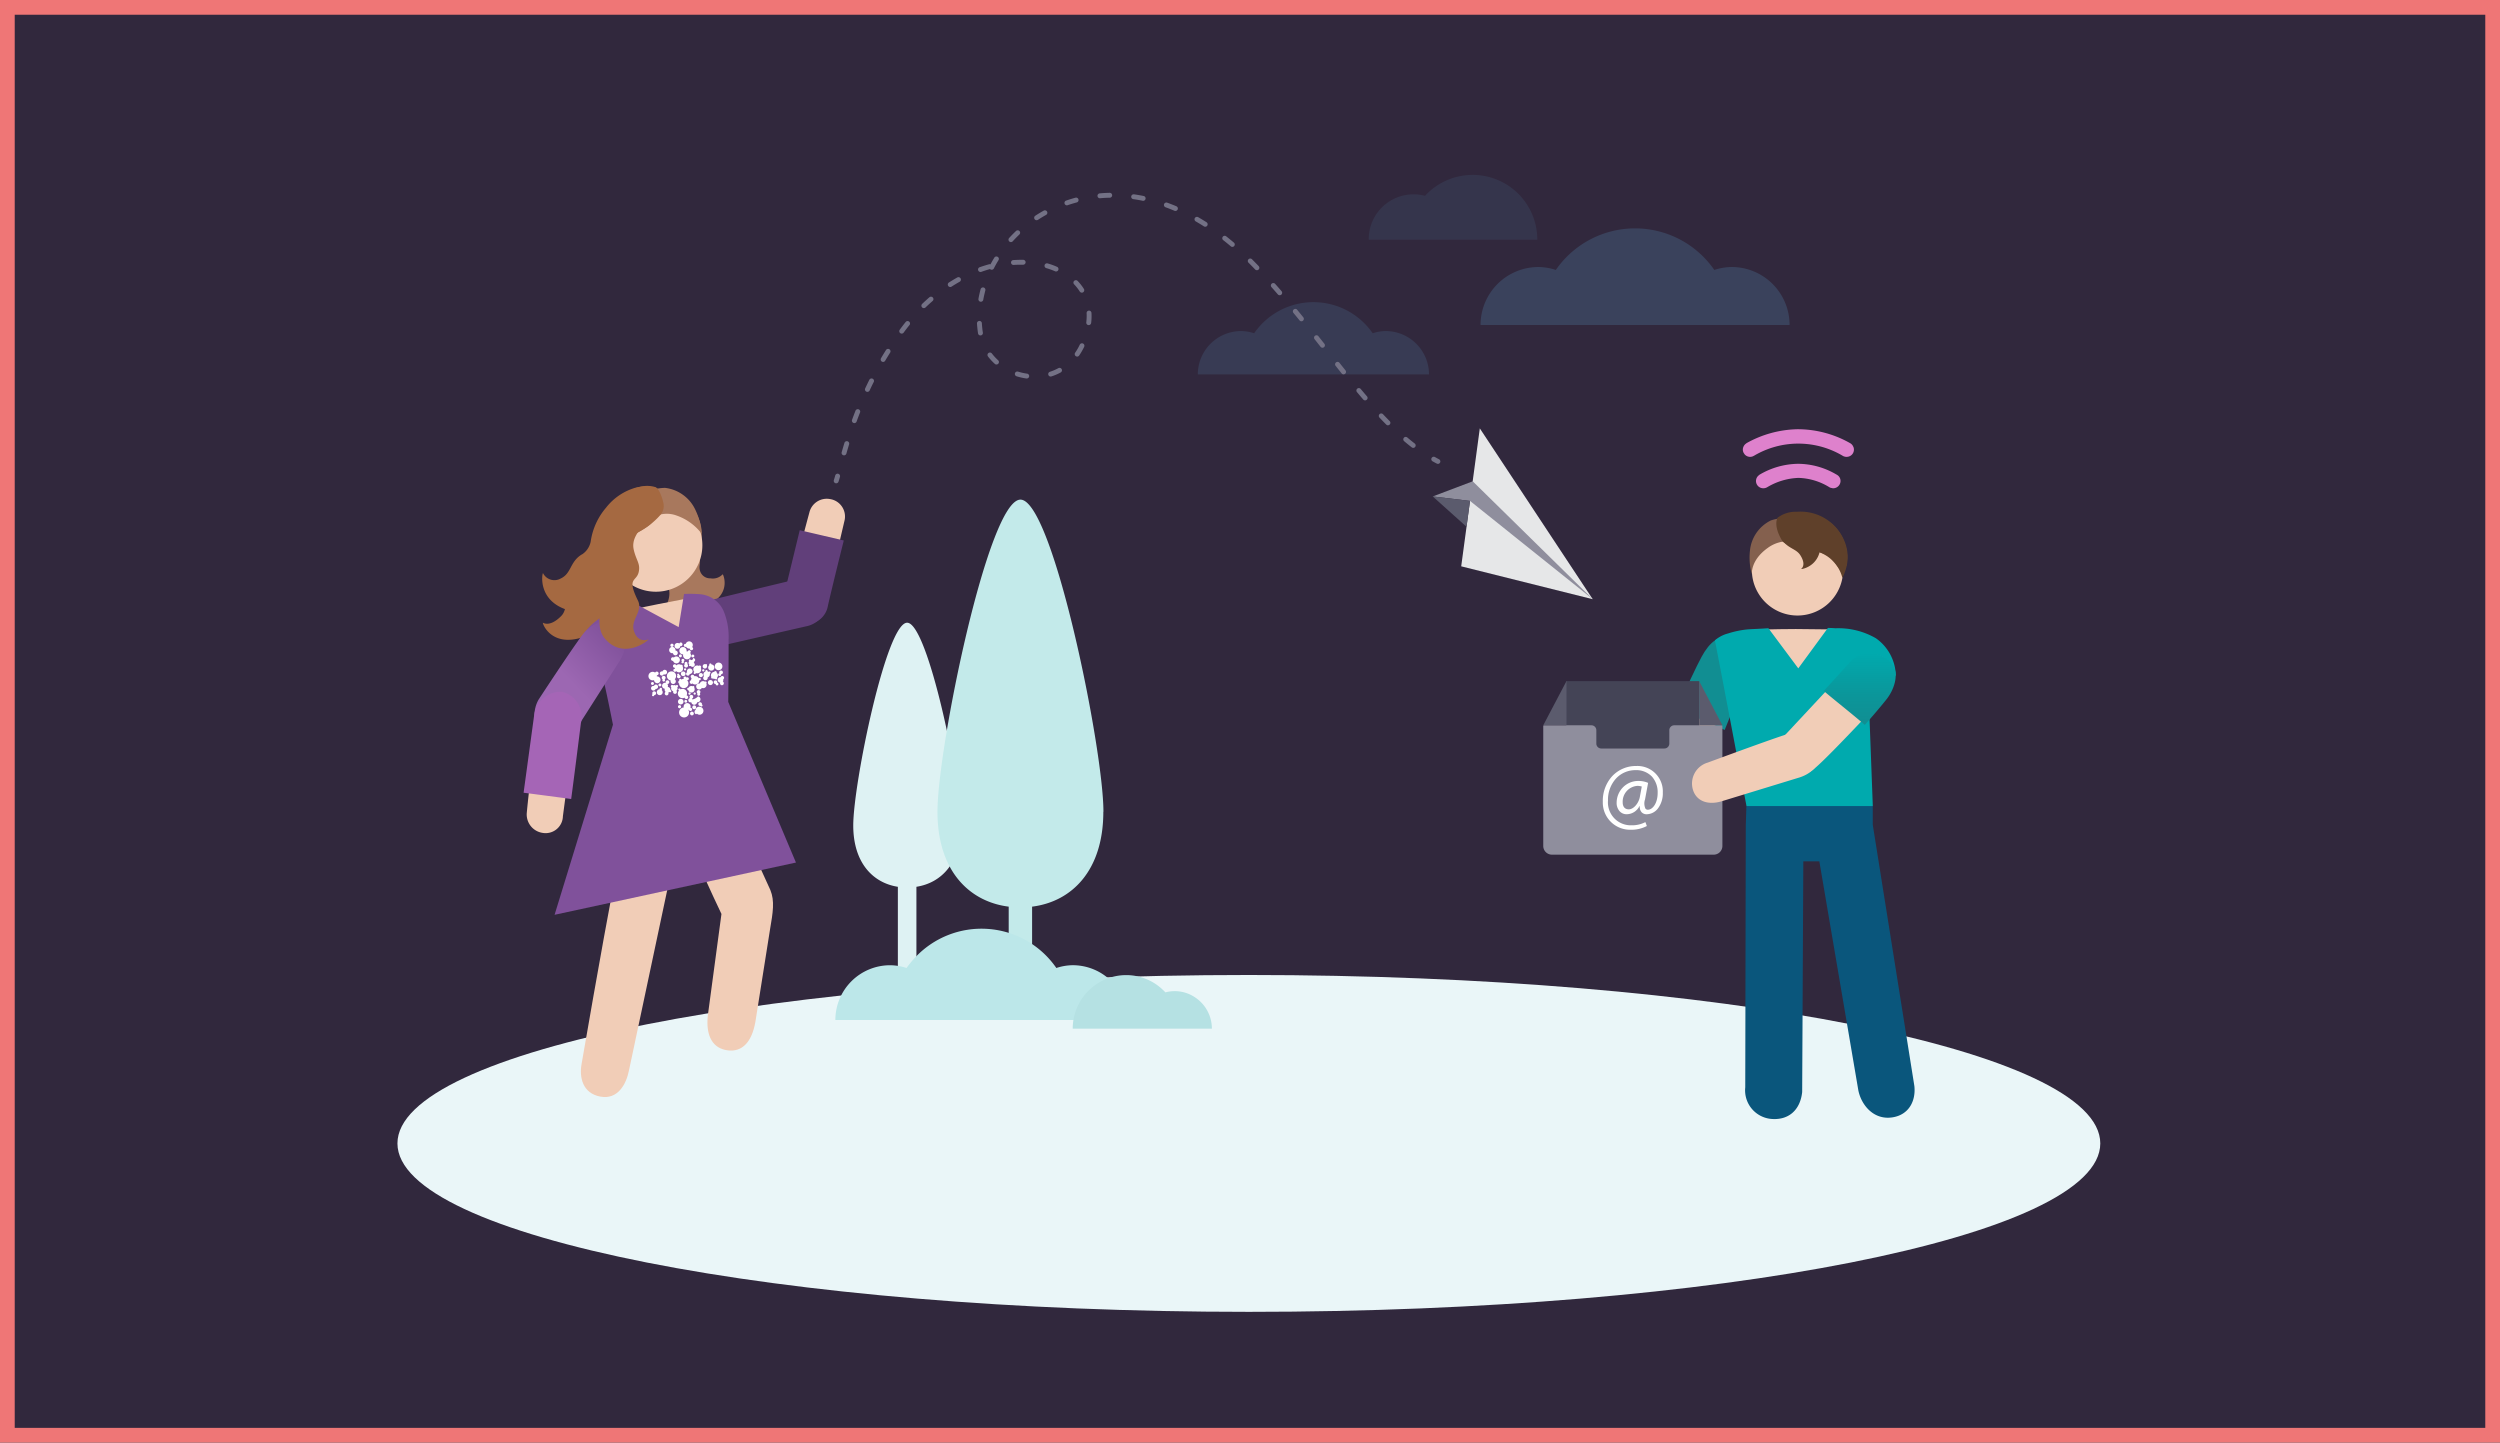 <svg xmlns="http://www.w3.org/2000/svg" width="339.667" height="196">
    <defs>
        <linearGradient id="linear-gradient" x1="453.779" x2="453.779" y2="1" gradientUnits="objectBoundingBox">
            <stop offset="0" stop-color="#9c67b2"/>
            <stop offset="0" stop-color="#9569b1"/>
            <stop offset="0" stop-color="#8172b1"/>
            <stop offset="0" stop-color="#627fb0"/>
            <stop offset="0" stop-color="#3692af"/>
            <stop offset="0" stop-color="#00aaae"/>
            <stop offset=".583" stop-color="#0b969a"/>
            <stop offset="1" stop-color="#118e92"/>
        </linearGradient>
        <linearGradient id="linear-gradient-2" x1=".421" y1=".57" x2=".81" y2=".11" gradientUnits="objectBoundingBox">
            <stop offset="0" stop-color="#9c67b2"/>
            <stop offset="1" stop-color="#80519b"/>
        </linearGradient>
        <style>
            .cls-9{fill:#8f8e9d}.cls-10{fill:#5b5b6d}.cls-11{fill:#737185}.cls-14{fill:#de81cc}.cls-15{fill:#f1cdb7}.cls-17{fill:#5f402a}.cls-18{fill:#dbbaa9}.cls-24{fill:#fff}.cls-25{fill:#a56941}.cls-26{fill:#a8785d}.cls-27{fill:#613f7a}
        </style>
    </defs>
    <g id="curelator-n1-headache-migraine-illustration-background2-wrong-dsk" transform="translate(-731 -4555.386)">
        <g id="Grupo_10282" data-name="Grupo 10282" transform="translate(731 4555.469)">
            <g id="Rectángulo_1458" data-name="Rectángulo 1458" style="fill:#31283d;stroke:#ef7676;stroke-width:2px">
                <path style="stroke:none" d="M0 0h339.667v196H0z" transform="translate(0 -.083)"/>
                <path style="fill:none" d="M1 1h337.667v194H1z" transform="translate(0 -.083)"/>
            </g>
        </g>
        <g id="send_Report_succes" transform="translate(-2721.053 3322.749)">
            <g id="Group_3" data-name="Group 3" transform="translate(3506.053 1365.106)">
                <g id="Group_9423" data-name="Group 9423">
                    <g id="Grupo_9470" data-name="Grupo 9470">
                        <g id="Group_9422" data-name="Group 9422">
                            <g id="Group_3-2" data-name="Group 3-2">
                                <path id="Fill_1" data-name="Fill 1" d="M3737.412 1423.061c0 12.64-51.791 22.884-115.68 22.884s-115.68-10.242-115.68-22.884 51.791-22.884 115.68-22.884 115.68 10.246 115.68 22.884" transform="translate(-3506.053 -1400.177)" style="fill:#eaf6f8;stroke:transparent"/>
                            </g>
                        </g>
                    </g>
                </g>
            </g>
            <path id="Fill_4" data-name="Fill 4" d="M3602.6 1364.414c0-5.621-4.484-27.539-7.321-27.539s-7.321 21.919-7.321 27.539c0 5.022 2.622 7.8 6.061 8.339v11.579a1.26 1.26 0 0 0 2.521.008v-11.588c3.441-.536 6.061-3.316 6.061-8.339" transform="translate(-19.977 -19.63)" style="fill:#def2f3"/>
            <path id="Fill_6" data-name="Fill 6" d="M3625.644 1357.165c0-8.656-6.907-42.411-11.274-42.411s-11.275 33.755-11.275 42.411c0 7.9 4.213 12.2 9.678 12.89v8.672a1.59 1.59 0 1 0 3.179 0v-8.672c5.472-.689 9.678-4.986 9.678-12.89" transform="translate(-23.671 -14.234)" style="fill:#c3eaea"/>
            <path id="Fill_8" data-name="Fill 8" d="M3624.441 1404.263a7.443 7.443 0 0 0-7.441-7.445 7.34 7.34 0 0 0-2.227.378 12.352 12.352 0 0 0-19.238-1.371c-.114.122-.225.246-.333.373-.066.075-.127.151-.19.227l-.2.241c-.135.173-.267.35-.392.529a7.346 7.346 0 0 0-2.23-.373 7.442 7.442 0 0 0-7.442 7.44z" transform="translate(-19.197 -33.041)" style="fill:#bce7e9"/>
            <path id="Fill_10" data-name="Fill 10" d="M3627.4 1407.472a7.275 7.275 0 0 1 7.271-7.276 7.2 7.2 0 0 1 4.887 1.916l.056.052c.127.119.251.241.369.369l.01.009a4.936 4.936 0 0 1 4.07.705 5.09 5.09 0 0 1 2.245 4.223H3627.4z" transform="translate(-29.601 -35.075)" style="fill:#b5e1e3"/>
            <path id="Fill_12" data-name="Fill 12" d="M3675.4 1283.195a5.794 5.794 0 0 0-1.761.3 9.787 9.787 0 0 0-16.109 0 5.8 5.8 0 0 0-1.762-.3 5.888 5.888 0 0 0-5.889 5.887h31.41a5.892 5.892 0 0 0-5.89-5.887" transform="translate(-35.082 -5.578)" style="fill:rgba(99,172,217,.15)"/>
            <path id="Fill_149" data-name="Fill 149" d="m3699.738 1301.947 15.342 23.212-17.869-4.469z" transform="translate(-46.628 -11.109)" style="fill:#e6e7e8"/>
            <path id="Fill_150" data-name="Fill 150" class="cls-9" d="m3692.092 1313.517 5.434-2.057 16.305 16.014-16.673-13.349z" transform="translate(-45.379 -13.43)"/>
            <path id="Fill_151" data-name="Fill 151" class="cls-10" d="m3692.092 1314.182 4.594 4.121.472-3.516z" transform="translate(-45.379 -14.094)"/>
            <path id="Fill_152" data-name="Fill 152" class="cls-11" d="M3584.786 1311.4a.325.325 0 0 1-.1-.016.334.334 0 0 1-.215-.418q.092-.281.185-.623a.334.334 0 1 1 .648.163l-.006.022q-.1.353-.194.643a.332.332 0 0 1-.317.227" transform="translate(-19.124 -13.096)"/>
            <path id="Fill_153" data-name="Fill 153" class="cls-11" d="M3586.195 1295.29a.332.332 0 0 1-.318-.424c.119-.417.245-.843.375-1.266a.332.332 0 1 1 .635.194c-.126.412-.247.823-.369 1.255a.333.333 0 0 1-.323.241zm77.336-1.016a.324.324 0 0 1-.2-.07 26.307 26.307 0 0 1-1.031-.838.33.33 0 0 1 .426-.505c.347.293.685.569 1.009.82a.333.333 0 0 1-.2.595zm-3.429-3.064a.336.336 0 0 1-.236-.1c-.3-.3-.6-.614-.92-.949a.334.334 0 0 1-.09-.241.328.328 0 0 1 .329-.321.335.335 0 0 1 .24.1c.315.333.622.649.907.938a.332.332 0 0 1 0 .469.324.324 0 0 1-.227.1zm-72.5-.3a.336.336 0 0 1-.316-.445c.156-.425.313-.84.469-1.236a.332.332 0 0 1 .43-.188.332.332 0 0 1 .184.176.327.327 0 0 1 0 .254c-.166.424-.322.832-.462 1.221a.33.33 0 0 1-.3.218zm69.39-3.089a.332.332 0 0 1-.251-.116 85.943 85.943 0 0 1-.854-1.009.336.336 0 0 1 .042-.468.345.345 0 0 1 .214-.076.33.33 0 0 1 .255.119c.26.312.546.649.849 1a.332.332 0 0 1-.252.55zm-67.619-1.157a.331.331 0 0 1-.3-.473c.195-.414.383-.807.577-1.19a.334.334 0 0 1 .594.3 32.4 32.4 0 0 0-.569 1.175.332.332 0 0 1-.3.185zm21.65-1.815h-.045a8.221 8.221 0 0 1-1.334-.3.338.338 0 0 1-.2-.165.333.333 0 0 1 .142-.448.342.342 0 0 1 .154-.037.407.407 0 0 1 .1.015 7.489 7.489 0 0 0 1.228.276.334.334 0 0 1 .283.375.332.332 0 0 1-.33.281zm3.245-.264a.333.333 0 0 1-.1-.649 6.44 6.44 0 0 0 1.146-.493.376.376 0 0 1 .159-.04.332.332 0 0 1 .162.623 7.2 7.2 0 0 1-1.264.542.348.348 0 0 1-.1.012zm39.8-.3a.335.335 0 0 1-.26-.124l-.82-1.03a.333.333 0 0 1 .054-.467.326.326 0 0 1 .465.049l.819 1.027a.332.332 0 0 1-.259.541zm-47.16-1.334a.335.335 0 0 1-.222-.087 7.409 7.409 0 0 1-.931-1.009.341.341 0 0 1-.064-.248.333.333 0 0 1 .594-.157 6.8 6.8 0 0 0 .847.919.323.323 0 0 1 .11.227.334.334 0 0 1-.314.35h-.018zm-15.4-.353a.33.33 0 0 1-.321-.249.347.347 0 0 1 .034-.252c.227-.393.461-.773.686-1.13a.332.332 0 0 1 .565.347 57.11 57.11 0 0 0-.68 1.116.331.331 0 0 1-.284.167zm26.361-.729a.3.3 0 0 1-.187-.061.332.332 0 0 1-.085-.461 7.966 7.966 0 0 0 .629-1.092.337.337 0 0 1 .3-.19.285.285 0 0 1 .143.033.335.335 0 0 1 .157.444 8.982 8.982 0 0 1-.681 1.181.331.331 0 0 1-.276.151zm33.335-1.2a.335.335 0 0 1-.261-.126l-.813-1.031a.33.33 0 1 1 .515-.414l.815 1.031a.333.333 0 0 1-.256.54zm-46.472-1.669a.332.332 0 0 1-.327-.278l-.023-.143c-.057-.434-.1-.837-.121-1.2a.331.331 0 0 1 .309-.351h.014a.326.326 0 0 1 .339.312c.032.463.071.847.115 1.142l.021.13a.332.332 0 0 1-.272.383h-.055zm-10.7-.249a.4.4 0 0 1-.195-.064.334.334 0 0 1-.071-.465c.25-.343.523-.7.807-1.052a.333.333 0 0 1 .467-.051.333.333 0 0 1 .051.467c-.269.33-.535.676-.792 1.027a.324.324 0 0 1-.267.136zm25.411-1.157h-.04a.33.33 0 0 1-.291-.366c.036-.356.052-.647.052-.868 0-.12 0-.243-.01-.385a.333.333 0 0 1 .31-.35h.024a.333.333 0 0 1 .328.314c.008.1.012.236.012.423a7.075 7.075 0 0 1-.057.948.333.333 0 0 1-.331.283zm28.9-.519a.33.33 0 0 1-.259-.123c-.256-.317-.5-.613-.832-1.019a.334.334 0 0 1 .487-.454c.009.011.018.022.025.033.3.368.559.681.832 1.021a.331.331 0 0 1-.049.467.33.33 0 0 1-.208.076zm-51.3-1.789a.332.332 0 0 1-.232-.571c.266-.259.587-.553.983-.9a.333.333 0 0 1 .468.032.33.33 0 0 1-.032.468c-.391.347-.707.634-.955.877a.333.333 0 0 1-.233.091zm7.746-.864a.334.334 0 0 1-.333-.335c0-.019 0-.037.005-.056.076-.45.178-.891.292-1.311a.335.335 0 0 1 .322-.246.207.207 0 0 1 .087.012.332.332 0 0 1 .2.156.322.322 0 0 1 .032.251q-.193.756-.279 1.253a.332.332 0 0 1-.329.273zm40.6-.885a.334.334 0 0 1-.251-.115l-.034-.04-.076-.087-.054-.062-.048-.055a71.614 71.614 0 0 0-.653-.743.332.332 0 0 1 .5-.441c.347.388.616.693.871.992a.334.334 0 0 1-.036.469.33.33 0 0 1-.215.079zm-26.884-.354a.33.33 0 0 1-.281-.151 6.31 6.31 0 0 0-.769-.983.331.331 0 0 1 .012-.468.381.381 0 0 1 .227-.091.332.332 0 0 1 .241.1 6.573 6.573 0 0 1 .848 1.084.331.331 0 0 1-.1.458.324.324 0 0 1-.18.057zm-17.877-.765a.333.333 0 0 1-.18-.613c.43-.272.813-.5 1.143-.688a.333.333 0 0 1 .325.581c-.354.2-.727.423-1.109.666a.266.266 0 0 1-.178.057zm4.108-2.042a.333.333 0 0 1-.111-.646 20.04 20.04 0 0 1 1.276-.4.317.317 0 0 1 .088-.013.537.537 0 0 1 .109.018c.15-.288.327-.593.518-.907a.333.333 0 0 1 .284-.158.482.482 0 0 1 .174.049.324.324 0 0 1 .151.2.348.348 0 0 1-.04.251c-.2.323-.415.7-.629 1.121a.33.33 0 0 1-.443.147.51.51 0 0 1-.084-.06c-.348.1-.743.222-1.173.378a.254.254 0 0 1-.111.03zm10.266-.067a.329.329 0 0 1-.132-.027 9.408 9.408 0 0 0-1.195-.43.332.332 0 1 1 .186-.638 9.3 9.3 0 0 1 1.275.46.332.332 0 0 1-.133.636zm27.289-.175a.328.328 0 0 1-.239-.1c-.3-.314-.545-.564-.813-.832l-.1-.1a.333.333 0 0 1 .47-.47l.1.1c.287.29.549.558.822.842a.332.332 0 0 1-.241.563zm-33.05-.714h-.022a.331.331 0 0 1-.331-.331.329.329 0 0 1 .309-.33c.425-.024.776-.037 1.045-.037h.3a.336.336 0 0 1 .325.34.331.331 0 0 1-.333.326h-.288c-.375 0-.712.01-1 .033zm29.723-2.452a.333.333 0 0 1-.214-.076 35.7 35.7 0 0 0-1.009-.824.33.33 0 1 1 .4-.522c.361.286.707.569 1.025.839a.325.325 0 0 1 .118.227.37.37 0 0 1-.076.241.328.328 0 0 1-.245.113zm-30.091-.65a.334.334 0 0 1-.245-.557c.243-.27.557-.592.936-.956a.346.346 0 0 1 .228-.091.334.334 0 0 1 .239.1.332.332 0 0 1-.009.469c-.315.3-.619.612-.9.922a.329.329 0 0 1-.248.11zm26.4-2.085a.335.335 0 0 1-.178-.053c-.349-.223-.722-.45-1.109-.674a.335.335 0 0 1-.126-.454.335.335 0 0 1 .454-.122c.462.269.844.5 1.134.689a.333.333 0 0 1 .1.459.327.327 0 0 1-.277.153zm-22.909-.888a.329.329 0 0 1-.277-.151.318.318 0 0 1-.047-.249.328.328 0 0 1 .142-.21c.353-.231.737-.465 1.142-.694a.333.333 0 0 1 .454.128.318.318 0 0 1 .031.252.334.334 0 0 1-.158.2 16.07 16.07 0 0 0-1.1.667.335.335 0 0 1-.185.054zm18.856-1.26a.32.32 0 0 1-.13-.025 22.27 22.27 0 0 0-1.209-.475.343.343 0 0 1-.187-.171.332.332 0 0 1 .158-.442.343.343 0 0 1 .145-.032.293.293 0 0 1 .114.021c.542.2.959.363 1.239.486a.332.332 0 0 1-.129.638zm-14.743-.763a.333.333 0 0 1-.312-.223.322.322 0 0 1 .015-.253.333.333 0 0 1 .19-.169c.426-.146.853-.281 1.276-.394a.254.254 0 0 1 .087-.012.333.333 0 0 1 .087.653c-.544.151-.96.279-1.233.378a.249.249 0 0 1-.11.018zm10.363-.612a.21.21 0 0 1-.068-.007q-.574-.126-1.273-.222a.339.339 0 0 1-.219-.129.33.33 0 0 1-.063-.246.337.337 0 0 1 .331-.282h.046c.421.061.863.138 1.311.227a.33.33 0 0 1 .21.142.322.322 0 0 1 .048.249.331.331 0 0 1-.323.268zm-5.88-.349a.333.333 0 0 1-.029-.664c.427-.04.874-.066 1.334-.076h.007a.333.333 0 1 1 .007.665 16.6 16.6 0 0 0-1.286.071z" transform="translate(-19.468 -.786)"/>
            <path id="Fill_154" data-name="Fill 154" class="cls-11" d="M3692.741 1308.016a.328.328 0 0 1-.151-.037c-.2-.1-.4-.211-.6-.323a.333.333 0 0 1 .328-.578c.19.107.378.212.571.311a.333.333 0 0 1-.151.628" transform="translate(-45.319 -12.353)"/>
            <path id="Fill_155" data-name="Fill 155" d="M3680.593 1265.209a6.091 6.091 0 0 1 7.648-5.966 8.784 8.784 0 0 1 15.254 5.966z" transform="translate(-42.575)" style="fill:rgba(99,172,217,.1)"/>
            <path id="Fill_156" data-name="Fill 156" d="M3734.8 1271.26a7.777 7.777 0 0 0-2.354.4 13.085 13.085 0 0 0-21.533 0 7.774 7.774 0 0 0-2.354-.4 7.875 7.875 0 0 0-7.873 7.875h41.987a7.873 7.873 0 0 0-7.87-7.876" transform="translate(-47.476 -2.345)" style="fill:rgba(99,172,217,.2)"/>
            <path id="Path_5583" data-name="Path 5583" class="cls-14" d="M3761.286 1309.879a.4.4 0 0 0-.058-.042.65.65 0 0 0-.057-.034 1.87 1.87 0 0 0-.1-.055 10.332 10.332 0 0 0-5.177-1.431 10.5 10.5 0 0 0-5.212 1.471.38.38 0 0 0-.11.089.776.776 0 0 0-.127.113.983.983 0 0 0 .755 1.649h.04a.981.981 0 0 0 .342-.079c.017-.005.124-.061.143-.072a8.864 8.864 0 0 1 4.234-1.257 8.436 8.436 0 0 1 4.223 1.285c.008.005.076.031.083.036a.152.152 0 0 0 .071.027c.076.021.162.032.151.032a.686.686 0 0 0 .183.03 1 1 0 0 0 1-.994.952.952 0 0 0-.384-.768z" transform="translate(-59.55 -12.664)"/>
            <path id="Path_5584" data-name="Path 5584" class="cls-14" d="m3762.845 1304.532-.008-.017a.986.986 0 0 0-.46-.529 14.45 14.45 0 0 0-7.1-1.883 14.714 14.714 0 0 0-6.941 1.883l-.113.088a.95.95 0 0 0-.247.263.858.858 0 0 0-.064.126.884.884 0 0 0-.09.312.95.95 0 0 0 .043.387.681.681 0 0 0 .119.233l.061.1a.989.989 0 0 0 .6.349l.072.011a.979.979 0 0 0 .585-.133l.05-.025a11.813 11.813 0 0 1 12.1.054.906.906 0 0 0 .157.06 1.284 1.284 0 0 0 .15.036l.072.009h.088a.982.982 0 0 0 .93-1.327z" transform="translate(-58.971 -11.148)"/>
            <path id="Path_14576-2" data-name="Path 14576-2" class="cls-15" d="M3755.64 1331.58a6.2 6.2 0 1 1 6.2-6.2 6.2 6.2 0 0 1-6.2 6.2z" transform="translate(-59.368 -15.314)"/>
            <path id="Path_5585" data-name="Path 5585" d="M3754.562 1321.061c.808 1.654 4.717.719 6.011 2.814.615.991 1.254 1.624 1.456.937a5.111 5.111 0 0 0-.143-3.606 5.651 5.651 0 0 0-5.761-3.816 4.218 4.218 0 0 0-1.771.526 6.306 6.306 0 0 0-2.426.306 5.116 5.116 0 0 0-2.847 4.118 8.381 8.381 0 0 0 .266 3.227s-.252-1.886 2.141-3.6a4.64 4.64 0 0 1 3.074-.906z" transform="translate(-59.268 -14.877)" style="fill:#84604e"/>
            <path id="Path_5586" data-name="Path 5586" class="cls-17" d="M3754.6 1320.818c.58 1.173 4.867.567 6.941 2.835a4.871 4.871 0 0 1 1.272 2.276 8.414 8.414 0 0 0 .454-1.154 5.627 5.627 0 0 0-.151-3.8 6.428 6.428 0 0 0-6.476-4.04 4.057 4.057 0 0 0-2.587.776c-.062.003-.696 1.013.547 3.107z" transform="translate(-60.441 -14.764)"/>
            <path id="Path_5587" data-name="Path 5587" class="cls-17" d="M3754.626 1319.348a3.369 3.369 0 0 1 1.465-1.565c.48-.266 3.5.879 3.833 2.8.662 3.8-2.438 4.4-2.542 4.319-.012-.01.767-.463-.093-1.844-.557-.9-1.593-.9-2.4-1.973a2.327 2.327 0 0 1-.263-1.737z" transform="translate(-60.617 -14.963)"/>
            <g id="Group_1219" data-name="Group 1219" transform="translate(3677.214 1320.5)">
                <path id="Path_5589" data-name="Path 5589" class="cls-18" d="m3738.115 1355.511 5.909-9.335c.553-.995 1.111-3.269-.863-4.5-2.066-1.285-3.521.184-4.219 1.329-1.421 2.068-5.9 9.173-5.9 9.173-.736 1.327-1.083 3.524.623 4.5a3.273 3.273 0 0 0 4.45-1.167z" transform="translate(-3732.434 -1341.179)"/>
            </g>
            <path id="Path_5590" data-name="Path 5590" d="M3736.019 1349.251c1.126-2.7 2.63-5.864 3.327-7.15 1.021-1.88 2.441-3.261 4.391-2.507 2.351.837 2.263 3.369 1.912 4.536l-3.176 7.928c-1.373-.719-4.759-2.05-6.454-2.807z" transform="translate(-56.094 -20.242)" style="fill:#118e92"/>
            <path id="Path_5591" data-name="Path 5591" class="cls-15" d="M3762.447 1344.953c.133.534-12.142 1.734-12.142 1.734l-.668-7.071 1.315-1.558c.259-.048.523.024.8 0 0 0 2.781-.064 3.708-.051 1.172.018 4.688.051 4.688.051s1.6.49.538.385c.582 2.147 1.664 6.118 1.761 6.51z" transform="translate(-59.416 -19.906)"/>
            <g id="Group_1220" data-name="Group 1220" transform="translate(3689.165 1342.149)">
                <path id="Path_5592" data-name="Path 5592" d="M3748.406 1369.813h17.17v2.554l5.653 35.494c.209 1.989-.715 3.864-2.912 4.241-2.563.444-4.283-1.61-4.7-3.65l-5.3-31.128h-2.176l-.156 31.346c-.262 2.484-1.886 3.882-4.262 3.65a3.9 3.9 0 0 1-3.472-4.29l.072-35.569z" transform="translate(-3748.241 -1369.813)" style="fill:#0a567c"/>
            </g>
            <path id="Path_5593" data-name="Path 5593" d="M3742.8 1339.5a4.372 4.372 0 0 1 1.783-.937 12.752 12.752 0 0 1 2.565-.545c.733-.061 1.334-.06 2.918-.167l4.063 5.454 4.024-5.493c.409 0 .69.022 1.024.045a10.235 10.235 0 0 1 5.491 1.353 6.351 6.351 0 0 1 2.707 5.017l-3.6 5.019.477 12.719v.045h-17.17v-.045s-3.79-20.037-4.282-22.465z" transform="translate(-57.748 -19.859)" style="fill:#00aaae"/>
            <path id="Path_7488-2" data-name="Path 7488-2" class="cls-15" d="m3764.222 1343.6-9.207 9.87c-.751.907-2.242 2.652-.578 4.4a3.293 3.293 0 0 0 4.671.072c2.07-1.75 9.55-9.836 9.55-9.836 1-1.217 1.983-3.154.269-4.705a3.244 3.244 0 0 0-4.587.045 3.346 3.346 0 0 0-.279.324z" transform="translate(-60.403 -20.994)"/>
            <path id="Path_5594" data-name="Path 5594" d="M3767.938 1352.083c-1.722-1.489-4.2-3.436-5.576-4.612l3.575-3.925-.169.188a3.639 3.639 0 0 1 5.1-.665 3.411 3.411 0 0 1 .276.236c1.789 1.371.808 3.967-.254 5.3.001.005-1.179 1.495-2.952 3.478z" transform="translate(-62.52 -20.957)" style="fill:url(#linear-gradient)"/>
            <path id="Path_7489" data-name="Path 7489" class="cls-18" d="M3730.372 1360.5c2.155 0 3.6-1.142 3.592-2.989-.01-2.5-2.26-3.143-3.819-3.123-2.513-.019-11.024.262-11.024.262a2.96 2.96 0 0 0-3.057 2.86v.138c.023 1.483 1.247 2.583 3.39 2.589z" transform="translate(-51.226 -23.903)"/>
            <g id="Group_9425" data-name="Group 9425" transform="translate(3661.73 1325.18)">
                <path id="Fill_140" data-name="Fill 140" d="M3716.038 1369.512h18.1v-22.142h-18.1z" transform="translate(-3712.951 -1347.37)" style="fill:#444456"/>
                <path id="Fill_142" data-name="Fill 142" class="cls-9" d="M3729.083 1355.974v1.815a.67.67 0 0 1-.668.671h-8.579a.671.671 0 0 1-.67-.669v-1.815a.668.668 0 0 0-.666-.67h-6.445a.1.1 0 0 0-.1.1v16.294a1.184 1.184 0 0 0 1.184 1.184h21.972a1.184 1.184 0 0 0 1.184-1.185v-16.293a.1.1 0 0 0-.1-.1h-6.443a.67.67 0 0 0-.67.669" transform="translate(-3711.955 -1349.306)"/>
                <path id="Fill_143" data-name="Fill 143" class="cls-10" d="M3712 1353.3a.048.048 0 0 0 .021.063.071.071 0 0 0 .02.005h3.08v-6z" transform="translate(-3711.965 -1347.37)"/>
                <path id="Fill_144" data-name="Fill 144" class="cls-11" d="M3721.415 1355.9a.658.658 0 0 0-.182-.341.668.668 0 0 1 .182.341" transform="translate(-3714.218 -1349.368)"/>
                <path id="Fill_145" data-name="Fill 145" class="cls-11" d="M3734.809 1355.563a.67.67 0 0 0-.182.341.691.691 0 0 1 .182-.341" transform="translate(-3717.485 -1349.368)"/>
                <path id="Fill_146" data-name="Fill 146" class="cls-10" d="M3739.974 1347.37v6h3.078a.048.048 0 0 0 .048-.048.034.034 0 0 0-.005-.021z" transform="translate(-3718.79 -1347.37)"/>
                <path id="Fill_147" data-name="Fill 147" class="cls-24" d="M3726.428 1371.281a3.7 3.7 0 0 1-3.773-3.629v-.253a4.965 4.965 0 0 1 1.235-3.35 4.387 4.387 0 0 1 3.3-1.429 3.452 3.452 0 0 1 3.619 3.275 3.191 3.191 0 0 1 0 .321 3.429 3.429 0 0 1-.668 2.181 1.974 1.974 0 0 1-1.54.78.914.914 0 0 1-.665-.266 1.094 1.094 0 0 1-.256-.832h-.051a1.958 1.958 0 0 1-1.752 1.095 1.263 1.263 0 0 1-.942-.415 1.68 1.68 0 0 1-.4-1.153 3 3 0 0 1 .827-2.054 2.9 2.9 0 0 1 2.117-.9 3.26 3.26 0 0 1 1.332.261l-.419 2.252a1.67 1.67 0 0 0 .061 1.248.4.4 0 0 0 .313.147h.013c.639 0 1.329-.871 1.329-2.278a3.182 3.182 0 0 0-.781-2.227 2.944 2.944 0 0 0-2.234-.872 3.582 3.582 0 0 0-2.623 1.119 4.282 4.282 0 0 0-1.109 3.014 3.111 3.111 0 0 0 2.847 3.352 3.282 3.282 0 0 0 .355.008 3.868 3.868 0 0 0 1.879-.436l.2.535a4.523 4.523 0 0 1-2.214.506zm.907-5.96a2.151 2.151 0 0 0-1.977 2.24c0 .593.3.947.82.947.7 0 1.377-.894 1.512-1.693l.261-1.406a2.123 2.123 0 0 0-.616-.089z" transform="translate(-3714.565 -1351.089)"/>
            </g>
            <path id="Path_7489-2" data-name="Path 7489-2" class="cls-15" d="M3753.33 1362.72c2.047-.676 3.056-2.218 2.466-3.969-.8-2.364-3.137-2.268-4.612-1.759-2.39.774-10.377 3.726-10.377 3.726a2.96 2.96 0 0 0-2 3.676c.014.045.028.09.044.135.489 1.4 2 2.058 4.034 1.388z" transform="translate(-56.744 -24.465)"/>
            <g id="Group_9428" data-name="Group 9428" transform="translate(3523.193 1298.655)">
                <path id="Path_18852" data-name="Path 18852" class="cls-25" d="M3538.376 1329.181a4.638 4.638 0 0 1 2.559 1.472c.508.56-.076 4.965-2.549 6.018-4.889 2.083-6.27-1.512-6.2-1.676.008-.018.9.69 2.483-.9 1.025-1.03.273-2.6 1.457-4.016a3.194 3.194 0 0 1 2.25-.898z" transform="translate(-3529.567 -1316.408)"/>
                <path id="Path_18853" data-name="Path 18853" class="cls-26" d="M3561.429 1324.559a1.821 1.821 0 0 1-1.65.553 1.423 1.423 0 0 1-1.394-.916 1.738 1.738 0 0 1-.091-.832c.19-1.04-.247-1.046.136-2.983a5.58 5.58 0 0 0-.858-4.5 8.722 8.722 0 0 0-2.923-2.5 4.741 4.741 0 0 1 .294 1.815 9.743 9.743 0 0 1-.378 1.7 5.047 5.047 0 0 1 1.134 2.7 7.068 7.068 0 0 1-1.272 5.212c-1.155 1.437-.649.927-.649.927s1.249 1.582-.583 3.913c-.977 1.244-1.739 3.327-.936 4.813s3.828 2.375 5.327.825c.616-.636.621-2.565.3-4.218-.234-1.214.475-1.421 1.1-2.208a2.008 2.008 0 0 0 .322-.105c3.342-1.406 2.237-4.155 2.121-4.196z" transform="translate(-3534.382 -1312.553)"/>
                <path id="Path_18854" data-name="Path 18854" class="cls-15" d="M3546.549 1334.4c.525-.394 9.214-1.986 9.214-1.986l-1.111 5.884z" transform="translate(-3533.071 -1317.196)"/>
                <path id="Path_6174" data-name="Path 6174" class="cls-15" d="M3563.47 1386.916s-2.208-4.632-2.5-5.5l7.388-1.607 1.755 3.856c.61 1.486.354 3.029-.045 5.36l-1.987 12.546c-.507 2.882-1.877 4.091-3.7 3.885-2.1-.237-3.046-1.948-2.771-4.688z" transform="translate(-3536.588 -1328.758)"/>
                <path id="Path_18855" data-name="Path 18855" class="cls-15" d="M3543.8 1381.606c-2.268 12-4.41 24.572-4.687 26.123-.33 1.808.126 3.993 2.555 4.442 2.366.436 3.52-1.663 3.9-3.641l5.419-25.542" transform="translate(-3531.234 -1329.196)"/>
                <path id="Path_6008" data-name="Path 6008" class="cls-27" d="m3574.275 1335.453-11.922 2.729c-1.2.184-3.619-.442-4.063-2.317s.85-3.422 2.781-3.911c2.554-.647 11.853-2.878 11.853-2.878 1.6-.243 3.815.316 4.158 2.373a3.478 3.478 0 0 1-2.807 4.004z" transform="translate(-3535.914 -1316.369)"/>
                <path id="Path_6010" data-name="Path 6010" class="cls-15" d="M3582.564 1314.641a2.429 2.429 0 0 0-2.824 1.839s-.779 2.852-1.024 3.932l4.871 1.134.913-3.9a2.4 2.4 0 0 0-1.669-2.948 2.264 2.264 0 0 0-.267-.057z" transform="translate(-3540.918 -1312.85)"/>
                <path id="Path_18856" data-name="Path 18856" class="cls-27" d="m3577.64 1320.249-2.082 8.582c-.181 1.124-.447 3.547 2.177 4.05a2.948 2.948 0 0 0 3.652-2.014 2.917 2.917 0 0 0 .07-.3c.347-1.569 1.611-6.733 2.17-8.922z" transform="translate(-3540.122 -1314.229)"/>
                <path id="Path_18857" data-name="Path 18857" d="M3557.93 1337.948a9.113 9.113 0 0 0-.62-3.793 3.819 3.819 0 0 0-3.163-2.414 16.572 16.572 0 0 0-2.268-.042l-.73 4.5-5.641-3.039c-.238.061-1.291.333-1.769.459a9.242 9.242 0 0 0-4.454 2.289 11.455 11.455 0 0 0-1.874 2.415c-1.483 2.965 3.134 3.537 3.622 5.495.332 1.333 1.189 5.641 1.189 5.641l-7.933 25.831 32.795-7.1-9.2-21.825s.071-6.314.046-8.417z" transform="translate(-3530.081 -1317.017)" style="fill:#80519b"/>
                <g id="Group_1062" data-name="Group 1062" transform="translate(16.96 21.121)">
                    <path id="Path_5165" data-name="Path 5165" class="cls-24" d="M3558.779 1341.164a.227.227 0 0 1-.449.072c0-.015.009-.027.009-.042l-.016.006a.489.489 0 0 1-.506-.256c-.02.01-.032.03-.054.033a.21.21 0 0 1-.066-.415c.028-.005.051.012.076.018a.491.491 0 0 1 .945.268.5.5 0 0 1-.076.157.213.213 0 0 1 .137.159z" transform="translate(-3552.709 -1340.222)"/>
                    <path id="Path_5166" data-name="Path 5166" class="cls-24" d="M3563.607 1347.047a.382.382 0 0 1 .315-.438.355.355 0 0 1 .076 0 .244.244 0 0 1 .181-.158.257.257 0 0 1 .293.212.242.242 0 0 1-.121.235c0 .009.008.016.01.027a.369.369 0 0 1-.061.267.251.251 0 0 1 .12.172.257.257 0 1 1-.5.093v-.013c-.005-.032.015-.059.021-.088a.379.379 0 0 1-.334-.309z" transform="translate(-3554.191 -1341.742)"/>
                    <path id="Path_5167" data-name="Path 5167" class="cls-24" d="M3555.719 1346.148a.619.619 0 0 1-.184.536.356.356 0 1 1-.559.344.337.337 0 0 1 .018-.169.626.626 0 1 1 .724-.712z" transform="translate(-3551.964 -1341.538)"/>
                    <path id="Path_5168" data-name="Path 5168" class="cls-24" d="M3562.379 1345.157a.416.416 0 0 1-.314-.747c-.012-.018-.03-.032-.033-.054a.156.156 0 0 1 .307-.052c0 .008-.006.014-.006.022a.414.414 0 0 1 .4.348.42.42 0 0 1-.354.483z" transform="translate(-3553.774 -1341.187)"/>
                    <path id="Path_5169" data-name="Path 5169" class="cls-24" d="M3559.744 1348.156a.4.4 0 0 1 .335-.464h.005a.433.433 0 0 1 .143.006.464.464 0 0 1 .579-.309.474.474 0 0 1 .124.059.141.141 0 0 1 .052-.032.157.157 0 0 1 .178.129.148.148 0 0 1-.048.129.5.5 0 0 1 .036.1.477.477 0 0 1-.395.547.488.488 0 0 1-.247-.036.4.4 0 0 1-.756-.113z" transform="translate(-3553.249 -1341.965)"/>
                    <path id="Path_5170" data-name="Path 5170" class="cls-24" d="M3553.938 1347.561a.393.393 0 0 1 .191.021c-.015-.025-.04-.043-.045-.076a.255.255 0 1 1 .292.213c-.027 0-.047-.013-.072-.017a.368.368 0 0 1 .067.418.392.392 0 0 1 .359.326.415.415 0 0 1 0 .106.146.146 0 0 1 .122.117.152.152 0 0 1-.121.177h-.006a.146.146 0 0 1-.125-.045.367.367 0 0 1-.168.089c.01.021.031.033.036.057a.255.255 0 1 1-.5.09v-.01a.239.239 0 0 1 .117-.233.363.363 0 0 1-.1-.429.4.4 0 0 1-.378-.336.406.406 0 0 1 .332-.468z" transform="translate(-3551.75 -1341.927)"/>
                    <path id="Path_5171" data-name="Path 5171" class="cls-24" d="M3558.8 1345.4a.388.388 0 0 1-.322.442.306.306 0 0 1-.063 0 .242.242 0 0 1-.2.227.256.256 0 0 1-.293-.211.242.242 0 0 1 .141-.25.373.373 0 0 1-.032-.084.388.388 0 0 1 .765-.121z" transform="translate(-3552.805 -1341.412)"/>
                    <path id="Path_5172" data-name="Path 5172" class="cls-24" d="M3558.332 1350.61a.287.287 0 0 1 .227-.325.242.242 0 0 1-.068-.11.255.255 0 1 1 .5-.079.247.247 0 0 1-.182.273.3.3 0 0 1 .063.1 1.31 1.31 0 0 0 .767-.417.405.405 0 0 1-.005.8.412.412 0 0 1-.11 0 .405.405 0 0 1-.8 0 .1.1 0 0 1 0-.021.27.27 0 0 1-.366-.11.286.286 0 0 1-.03-.1z" transform="translate(-3552.905 -1342.578)"/>
                    <path id="Path_5173" data-name="Path 5173" class="cls-24" d="M3562.135 1347.177a.344.344 0 1 1-.287.4.344.344 0 0 1 .287-.4z" transform="translate(-3553.762 -1341.918)"/>
                    <path id="Path_5174" data-name="Path 5174" class="cls-24" d="M3561 1346.489a.3.3 0 0 1 .1-.277.43.43 0 0 1 .113-.6.392.392 0 0 1 .094-.048c0-.012-.018-.019-.019-.031a.153.153 0 0 1 .3-.052.154.154 0 0 1-.014.057.44.44 0 0 1 .161.085.151.151 0 0 1 .264.075.152.152 0 0 1-.11.167c0 .01.008.018.01.027a.436.436 0 0 1-.3.481v.011a.31.31 0 0 1-.608.123v-.025z" transform="translate(-3553.553 -1341.475)"/>
                    <path id="Path_5175" data-name="Path 5175" class="cls-24" d="M3557.255 1345.634a.318.318 0 1 1-.264.365.317.317 0 0 1 .264-.365z" transform="translate(-3552.577 -1341.541)"/>
                    <path id="Path_5176" data-name="Path 5176" class="cls-24" d="M3555.432 1343.039a.254.254 0 0 1 .174.04.472.472 0 1 1 .017.668.479.479 0 0 1-.128-.209.252.252 0 0 1-.275-.208.256.256 0 0 1 .212-.291z" transform="translate(-3552.146 -1340.883)"/>
                    <path id="Path_5177" data-name="Path 5177" class="cls-24" d="M3552 1348.8a.317.317 0 1 1-.1-.626.331.331 0 0 1 .128.005.29.29 0 0 1 .227-.194.3.3 0 0 1 .094.591.315.315 0 0 1-.1 0 .311.311 0 0 1-.249.224z" transform="translate(-3551.272 -1342.117)"/>
                    <path id="Path_5178" data-name="Path 5178" class="cls-24" d="M3558.85 1352.854a.256.256 0 1 1-.212.293.257.257 0 0 1 .212-.293z" transform="translate(-3552.979 -1343.303)"/>
                    <path id="Path_5179" data-name="Path 5179" class="cls-24" d="M3562.417 1346.454a.152.152 0 0 1 .025-.1.423.423 0 0 1-.048-.129.473.473 0 0 1 .389-.544h.045a.186.186 0 0 1 .134-.112.193.193 0 0 1 .221.16c0 .023-.01.04-.015.061a.459.459 0 0 1 .076.644l-.034.037c.01.016.027.028.03.049a.154.154 0 0 1-.129.177.146.146 0 0 1-.151-.082c-.007 0-.012.006-.019.007a.468.468 0 0 1-.3-.061c-.015.007-.023.02-.04.023a.156.156 0 0 1-.182-.125z" transform="translate(-3553.895 -1341.526)"/>
                    <path id="Path_5180" data-name="Path 5180" class="cls-24" d="M3559.95 1346.96a.147.147 0 0 1-.072-.016.559.559 0 0 1-.932.46.232.232 0 0 1-.105.063.255.255 0 0 1-.084-.5.56.56 0 0 1 .075-.277.244.244 0 0 1-.128-.172.255.255 0 0 1 .212-.291.251.251 0 0 1 .284.2c.01 0 .017-.008.026-.01a.568.568 0 0 1 .586.293.162.162 0 0 1 .088-.054.156.156 0 0 1 .178.129.152.152 0 0 1-.123.175h-.007z" transform="translate(-3552.962 -1341.686)"/>
                    <path id="Path_5181" data-name="Path 5181" class="cls-24" d="M3563.087 1347.24a.245.245 0 0 1 .283.2.232.232 0 0 1-.025.109.183.183 0 0 1 .181.151.191.191 0 0 1-.378.06c0-.014.008-.024.008-.036a.246.246 0 0 1-.07-.487z" transform="translate(-3554.013 -1341.933)"/>
                    <path id="Path_5182" data-name="Path 5182" class="cls-24" d="M3557.058 1343.842a.143.143 0 0 0 .046-.2.123.123 0 0 0-.025-.03.2.2 0 0 1 .4-.063.187.187 0 0 1-.092.182c.009.018.028.03.031.052a.181.181 0 0 1-.355.066v-.009z" transform="translate(-3552.594 -1340.999)"/>
                    <path id="Path_5183" data-name="Path 5183" class="cls-24" d="M3559.036 1342.606a.193.193 0 1 1 .083.378h-.022a.193.193 0 1 1-.083-.378z" transform="translate(-3553.034 -1340.803)"/>
                    <path id="Path_5184" data-name="Path 5184" class="cls-24" d="M3557.847 1345.188a.151.151 0 1 1-.3.042.15.15 0 0 1 .122-.169.155.155 0 0 1 .178.127z" transform="translate(-3552.714 -1341.402)"/>
                    <path id="Path_5185" data-name="Path 5185" class="cls-24" d="M3555.347 1341.083a.222.222 0 1 1 .186-.254.227.227 0 0 1-.186.254z" transform="translate(-3552.115 -1340.325)"/>
                    <path id="Path_5186" data-name="Path 5186" class="cls-24" d="M3556.777 1346.853a.151.151 0 0 1 .158.1.631.631 0 0 1 .235-.088.6.6 0 0 1 .129.005.183.183 0 0 1-.063-.1.2.2 0 0 1 .168-.232.2.2 0 0 1 .222.151c.022-.013.037-.036.063-.039a.2.2 0 1 1 .123.386.206.206 0 0 1-.061.009c-.021 0-.037-.01-.057-.013a.624.624 0 0 1 .2.359.635.635 0 0 1-1.254.2.454.454 0 0 1 0-.086.234.234 0 0 1-.092-.318.23.23 0 0 1 .124-.106c-.01-.016-.026-.028-.03-.048a.151.151 0 0 1 .125-.174zm.78.082a.174.174 0 0 1-.027-.045.148.148 0 0 1-.03.019.381.381 0 0 1 .058.028z" transform="translate(-3552.464 -1341.761)"/>
                    <path id="Path_5187" data-name="Path 5187" class="cls-24" d="M3558.644 1349.544a.155.155 0 0 1-.3.069v-.021a.153.153 0 1 1 .3-.048z" transform="translate(-3552.907 -1342.465)"/>
                    <path id="Path_5188" data-name="Path 5188" class="cls-24" d="M3558.115 1348.664a.155.155 0 0 1 .128-.178.212.212 0 0 1 .056.014.412.412 0 0 1 .54-.221l.012.006a.159.159 0 0 1 .063-.039.157.157 0 0 1 .178.128.15.15 0 0 1-.022.093.4.4 0 0 1 .054.147.436.436 0 0 1-.856.172.152.152 0 0 1-.153-.122z" transform="translate(-3552.852 -1342.179)"/>
                    <path id="Path_5189" data-name="Path 5189" class="cls-24" d="M3555.619 1345.187a.216.216 0 0 1 .181-.246c.013 0 .024.009.037.008a.62.62 0 0 1 .005-.129.243.243 0 0 1-.076-.48.232.232 0 0 1 .25.155.5.5 0 0 1 .625-.079c.009 0 .013-.013.024-.014a.2.2 0 0 1 .231.165.194.194 0 0 1-.021.087.539.539 0 0 1 .058.151.55.55 0 0 1-.458.63.542.542 0 0 1-.462-.156.215.215 0 0 1-.384-.094z" transform="translate(-3552.229 -1341.226)"/>
                    <path id="Path_5190" data-name="Path 5190" class="cls-24" d="M3556.636 1342.792a.2.2 0 1 1 .231.169.2.2 0 0 1-.231-.169z" transform="translate(-3552.491 -1340.792)"/>
                    <path id="Path_5191" data-name="Path 5191" class="cls-24" d="M3557.239 1351.915a.347.347 0 0 0 .063 0c0-.011-.009-.018-.011-.03a.477.477 0 0 1 .937-.184v.034a.457.457 0 0 1-.023.227.218.218 0 0 1 .227.178.222.222 0 0 1-.435.084.6.6 0 0 1-.064.024.68.68 0 1 1-.928-.251.667.667 0 0 1 .234-.082z" transform="translate(-3552.499 -1342.928)"/>
                    <path id="Path_5192" data-name="Path 5192" class="cls-24" d="M3552.456 1347.235a.469.469 0 0 1-.539-.385v-.042a.5.5 0 0 1-.086.031.58.58 0 1 1 .237-1.049.244.244 0 0 1 .172-.13.254.254 0 1 1 .1.5h-.039c-.006 0 0 .011 0 .017a.589.589 0 0 1-.005.128.473.473 0 0 1 .147.93z" transform="translate(-3551.155 -1341.547)"/>
                    <path id="Path_5193" data-name="Path 5193" class="cls-24" d="M3563.678 1345.064a.519.519 0 1 1 .43-.594.518.518 0 0 1-.43.594z" transform="translate(-3554.063 -1341.152)"/>
                    <path id="Path_5194" data-name="Path 5194" class="cls-24" d="M3553 1348.781h.038c0-.005-.006-.008-.007-.011a.174.174 0 1 1 .344-.054.164.164 0 0 1-.061.146.4.4 0 1 1-.314-.088z" transform="translate(-3551.521 -1342.258)"/>
                    <path id="Path_5195" data-name="Path 5195" class="cls-24" d="M3560.04 1348.981a.257.257 0 0 1 .293.212.242.242 0 0 1-.083.214c.015.023.039.041.043.072a.2.2 0 0 1-.382.137v-.013a.193.193 0 0 1-.01-.062.2.2 0 0 1 .027-.111.248.248 0 0 1-.093-.157.255.255 0 0 1 .205-.292z" transform="translate(-3553.27 -1342.358)"/>
                    <path id="Path_5196" data-name="Path 5196" class="cls-24" d="M3561.5 1344.566a.3.3 0 1 1-.35-.254.291.291 0 0 1 .139.014c.012-.005.021-.018.034-.021a.152.152 0 0 1 .177.121v.008a.135.135 0 0 1-.021.083.312.312 0 0 1 .021.049z" transform="translate(-3553.531 -1341.217)"/>
                    <path id="Path_5197" data-name="Path 5197" class="cls-24" d="M3556.752 1340.921a.243.243 0 0 1-.113-.027.387.387 0 0 1-.321.374.392.392 0 0 1-.158-.769l.035-.005a.383.383 0 0 1 .3.076.24.24 0 0 1 .181-.151.256.256 0 0 1 .076.5z" transform="translate(-3552.299 -1340.27)"/>
                    <path id="Path_5198" data-name="Path 5198" class="cls-24" d="M3555.735 1341.712a.327.327 0 1 1-.335.378v-.02a.43.43 0 1 1 .329-.512.4.4 0 0 1 .006.154z" transform="translate(-3552.063 -1340.465)"/>
                    <path id="Path_5199" data-name="Path 5199" class="cls-24" d="M3558.022 1341.679a.212.212 0 0 1 .241.175.2.2 0 0 1-.087.187.51.51 0 0 1 .106.232.537.537 0 1 1-1.059.177.524.524 0 0 1 .007-.211.485.485 0 0 1-.506-.4.492.492 0 1 1 .962-.005.546.546 0 0 1 .179.007.2.2 0 0 1 .157-.162z" transform="translate(-3552.51 -1340.47)"/>
                    <path id="Path_5200" data-name="Path 5200" class="cls-24" d="M3553.911 1345.975a.327.327 0 0 1-.184-.031.28.28 0 0 1-.215.178.289.289 0 0 1-.091-.57.281.281 0 0 1 .132.014.322.322 0 1 1 .358.409z" transform="translate(-3551.65 -1341.469)"/>
                    <path id="Path_5201" data-name="Path 5201" class="cls-24" d="M3557.215 1350.882a.378.378 0 1 1-.435-.317.378.378 0 0 1 .435.317z" transform="translate(-3552.449 -1342.744)"/>
                    <path id="Path_5202" data-name="Path 5202" class="cls-24" d="M3559.562 1351.948a.264.264 0 1 1-.3-.219.265.265 0 0 1 .3.219z" transform="translate(-3553.078 -1343.028)"/>
                    <path id="Path_5203" data-name="Path 5203" class="cls-24" d="M3560.566 1351.75a.146.146 0 0 1-.151-.088.249.249 0 1 1 .2-.286c0 .03-.015.054-.021.084a.142.142 0 0 1 .1.108.156.156 0 0 1-.127.179z" transform="translate(-3553.343 -1342.892)"/>
                    <path id="Path_5204" data-name="Path 5204" class="cls-24" d="m3559.571 1352.416.015.1a.486.486 0 0 1 .413-.55h.035a.552.552 0 0 1 .609.464.54.54 0 0 1-.438.617.509.509 0 0 1-.438-.136.187.187 0 0 1-.107.069c-.1.015-.206-.151-.221-.25s.036-.3.132-.314z" transform="translate(-3553.175 -1343.084)"/>
                    <path id="Path_5205" data-name="Path 5205" class="cls-24" d="M3557.993 1350.9a.193.193 0 1 1-.221-.161.194.194 0 0 1 .221.161z" transform="translate(-3552.729 -1342.787)"/>
                    <path id="Path_5206" data-name="Path 5206" class="cls-24" d="M3556.645 1351.69a.213.213 0 1 1-.176.245.213.213 0 0 1 .175-.244z" transform="translate(-3552.45 -1343.019)"/>
                    <path id="Path_5207" data-name="Path 5207" class="cls-24" d="M3552.015 1347.7a.2.2 0 1 1-.227-.166.2.2 0 0 1 .227.166z" transform="translate(-3551.269 -1342.006)"/>
                    <path id="Path_5208" data-name="Path 5208" class="cls-24" d="M3559.567 1349.536a.153.153 0 1 1-.178-.129.156.156 0 0 1 .178.129z" transform="translate(-3553.132 -1342.462)"/>
                    <path id="Path_5209" data-name="Path 5209" class="cls-24" d="M3563.932 1346.206a.192.192 0 1 1-.091-.373.135.135 0 0 1 .03-.005c-.014-.024-.039-.042-.044-.07a.255.255 0 1 1 .292.213c-.017 0-.032-.011-.048-.012 0 .011.015.016.017.028a.192.192 0 0 1-.156.222z" transform="translate(-3554.213 -1341.5)"/>
                    <path id="Path_5210" data-name="Path 5210" class="cls-24" d="M3561.12 1345.354a.155.155 0 1 1-.179-.128.156.156 0 0 1 .179.128z" transform="translate(-3553.51 -1341.442)"/>
                    <path id="Path_5211" data-name="Path 5211" class="cls-24" d="M3557.88 1344.672a.271.271 0 0 1-.309-.226.247.247 0 0 1 .1-.232c-.017-.023-.039-.042-.042-.07a.2.2 0 1 1 .37.06.253.253 0 0 1 .1.158.27.27 0 0 1-.219.31z" transform="translate(-3552.719 -1341.118)"/>
                    <path id="Path_5212" data-name="Path 5212" class="cls-24" d="M3556.309 1346.206a.147.147 0 1 1 .289-.053v.007a.228.228 0 0 1-.013.054.24.24 0 0 1 .2.191.256.256 0 0 1-.5.079.243.243 0 0 1 .075-.208.141.141 0 0 1-.051-.07z" transform="translate(-3552.404 -1341.64)"/>
                    <path id="Path_5213" data-name="Path 5213" class="cls-24" d="M3553.771 1346.424a.265.265 0 0 1 .3.219.253.253 0 0 1-.135.252.172.172 0 0 1 .061.1.185.185 0 0 1-.365.058.18.18 0 0 1 .05-.151.257.257 0 0 1-.136-.181.266.266 0 0 1 .218-.3z" transform="translate(-3551.738 -1341.734)"/>
                    <path id="Path_5214" data-name="Path 5214" class="cls-24" d="M3551.89 1349.584c-.017-.027-.045-.048-.051-.082a.261.261 0 1 1 .3.217c-.014 0-.026-.009-.039-.009a.151.151 0 0 1-.125.157.155.155 0 0 1-.178-.127.151.151 0 0 1 .093-.156z" transform="translate(-3551.312 -1342.412)"/>
                    <path id="Path_5215" data-name="Path 5215" class="cls-24" d="M3556.5 1348.853a.153.153 0 0 1 .3-.052v.015a.6.6 0 0 1 .885.462.629.629 0 0 1-.058.356.241.241 0 0 1 .219.193.256.256 0 0 1-.211.293.251.251 0 0 1-.281-.194.577.577 0 0 1-.19.07.63.63 0 0 1-.72-.523.621.621 0 0 1 .162-.514.145.145 0 0 1-.106-.106z" transform="translate(-3552.443 -1342.284)"/>
                    <path id="Path_5216" data-name="Path 5216" class="cls-24" d="M3555.326 1348.045a.184.184 0 0 1 .163.067.506.506 0 0 1 .093-.034.427.427 0 0 1 .293.063.151.151 0 0 1 .109-.085.156.156 0 0 1 .177.129.15.15 0 0 1-.11.169.372.372 0 0 1 .033.091.429.429 0 0 1-.151.4.236.236 0 0 1 .058.1.255.255 0 1 1-.5.09v-.01a.248.248 0 0 1 .023-.1.434.434 0 0 1-.29-.339.427.427 0 0 1 .021-.2.185.185 0 0 1-.07-.115.192.192 0 0 1 .156-.222z" transform="translate(-3552.134 -1342.13)"/>
                    <path id="Path_5217" data-name="Path 5217" class="cls-24" d="M3560.213 1346.244a.28.28 0 1 1 .322.231.281.281 0 0 1-.322-.231z" transform="translate(-3553.363 -1341.612)"/>
                    <path id="Path_5218" data-name="Path 5218" class="cls-24" d="M3560.283 1345.008a.529.529 0 0 1-.725.578.146.146 0 0 1-.119.137.151.151 0 0 1-.175-.122v-.008a.152.152 0 0 1 .09-.151.522.522 0 0 1-.132-.263.54.54 0 0 1 .445-.617.513.513 0 0 1 .3.048.2.2 0 0 1 .085-.052.2.2 0 0 1 .231.169.2.2 0 0 1-.043.151.517.517 0 0 1 .043.13z" transform="translate(-3553.12 -1341.279)"/>
                    <path id="Path_5219" data-name="Path 5219" class="cls-24" d="M3553.35 1347.958a.2.2 0 1 1-.234-.165.2.2 0 0 1 .234.165z" transform="translate(-3551.593 -1342.068)"/>
                    <path id="Path_5220" data-name="Path 5220" class="cls-24" d="M3559.155 1344.295a.308.308 0 0 1-.43.07.3.3 0 0 1-.066-.07c-.005 0-.009.009-.015.01-.111.017-.2.036-.217-.076-.009-.06.017-.07.054-.111a.322.322 0 0 1-.112-.187.38.38 0 0 1 .076-.284.137.137 0 0 1-.042-.063.152.152 0 0 1 .126-.173.149.149 0 0 1 .155.091c.009 0 .015-.007.024-.008a.228.228 0 0 0 .262-.186.215.215 0 0 0 0-.075.258.258 0 0 1 .292.213.233.233 0 0 1-.123.235.168.168 0 0 1-.09.172.172.172 0 0 1 .039.017.308.308 0 0 1 .067.425zm-.02-.619-.014.011c.009.014.012 0 .015-.011z" transform="translate(-3552.913 -1340.955)"/>
                </g>
                <path id="Path_5161" data-name="Path 5161" d="m3536.662 1350.793 5.625-8.821c.595-1.009 1.568-3.418-.432-4.739-2.094-1.382-3.9.261-4.717 1.334-1.527 2.016-5.885 8.686-5.885 8.686-.8 1.35-.942 3.572.789 4.623a3.375 3.375 0 0 0 4.62-1.083z" transform="translate(-3529.201 -1318.243)" style="fill:url(#linear-gradient-2)"/>
                <g id="Group_9427" data-name="Group 9427" transform="translate(.42 40.805)">
                    <path id="Path_18858" data-name="Path 18858" class="cls-15" d="M3531.8 1372.631a2.469 2.469 0 0 1-.4-.042 2.53 2.53 0 0 1-2.109-2.722s.235-2.484.4-3.61l4.971.565-.463 3.505a2.351 2.351 0 0 1-2.399 2.304z" transform="translate(-3529.279 -1366.257)"/>
                </g>
                <path id="Path_18859" data-name="Path 18859" d="M3535.188 1363.851c.374-2.787 1.1-8.555 1.324-10.341a3.483 3.483 0 0 0-2.562-4.219 3.629 3.629 0 0 0-3.781 3.079l-1.447 10.63c1.864.239 4.655.609 6.466.851z" transform="translate(-3528.723 -1321.312)" style="fill:#a565b6"/>
                <path id="Path_14576" data-name="Path 14576" class="cls-15" d="M3553.915 1326.195a6.317 6.317 0 1 0-8.748-1.829 6.317 6.317 0 0 0 8.748 1.829z" transform="translate(-3532.483 -1312.849)"/>
                <path id="Path_18860" data-name="Path 18860" class="cls-26" d="M3549.889 1316.553c-.227 1.862-3.659 1.89-3.923 4.385-.187 1.767-.252 4.116-.252 4.116s-1.574-1.838-2-2.432a6.3 6.3 0 0 1-1.114-3.838c-.047-2.615 1.756-4.646 4.418-5.534a4.273 4.273 0 0 1 1.879-.089 6.42 6.42 0 0 1 2.437-.519 5.209 5.209 0 0 1 4.121 3.006 8.525 8.525 0 0 1 .827 3.194 7.322 7.322 0 0 0-3.448-2.462 3.781 3.781 0 0 0-2.945.173z" transform="translate(-3532.107 -1312.374)"/>
                <path id="Path_18861" data-name="Path 18861" class="cls-25" d="m3550.122 1312.726-.241-.246c-2.751-.912-5.52 1.588-6.294 3.6a10.614 10.614 0 0 0 .158 7.09c.324 1.067-2.323 2.042-2.025 3.764.138.794.749.8 1.3.9l-.052.03c-.571.314-1.386 3.541-.085 5.11 2.535 3.057 5.973.331 5.956.177 0-.018-1.46.62-1.985-1.241-.417-1.478 1.291-2.581.561-4.059-1.554-3.155-.2-2.5.111-3.856.265-1.158-.354-1.588-.68-3.073-.559-2.556 3.05-4.211 3.24-6.117a10.308 10.308 0 0 0 .036-2.079z" transform="translate(-3531.887 -1312.287)"/>
                <path id="Path_18862" data-name="Path 18862" class="cls-25" d="M3547.549 1312.6a5.587 5.587 0 0 0-2.741-.06 7.821 7.821 0 0 0-4.065 2.728 9.041 9.041 0 0 0-2.092 4.623 2.732 2.732 0 0 1-1.1 1.681c-.076.045-.151.081-.232.135-1.512 1.005-1.3 2.529-2.749 3.193a1.732 1.732 0 0 1-2.358-.663 1.044 1.044 0 0 1-.039-.074c-.139.089-.728 3.752 3.335 5.008a13.016 13.016 0 0 1-.913 1.361c-.476.628-.137.776 1.081.824.712.028 2.784.227 3.576-1.043a7.023 7.023 0 0 0 .956-2.24 6.479 6.479 0 0 0 1.5-1.744c.2.024.417-.063.658-.382.691-.916.309-2.419.058-3.767.921-2 1.193-1.8 2.229-3.34a10.465 10.465 0 0 0 3.41-2.513 1.859 1.859 0 0 0 .4-1.921c.048.01-.463-1.725-.914-1.806z" transform="translate(-3529.537 -1312.314)"/>
            </g>
        </g>
    </g>
</svg>
